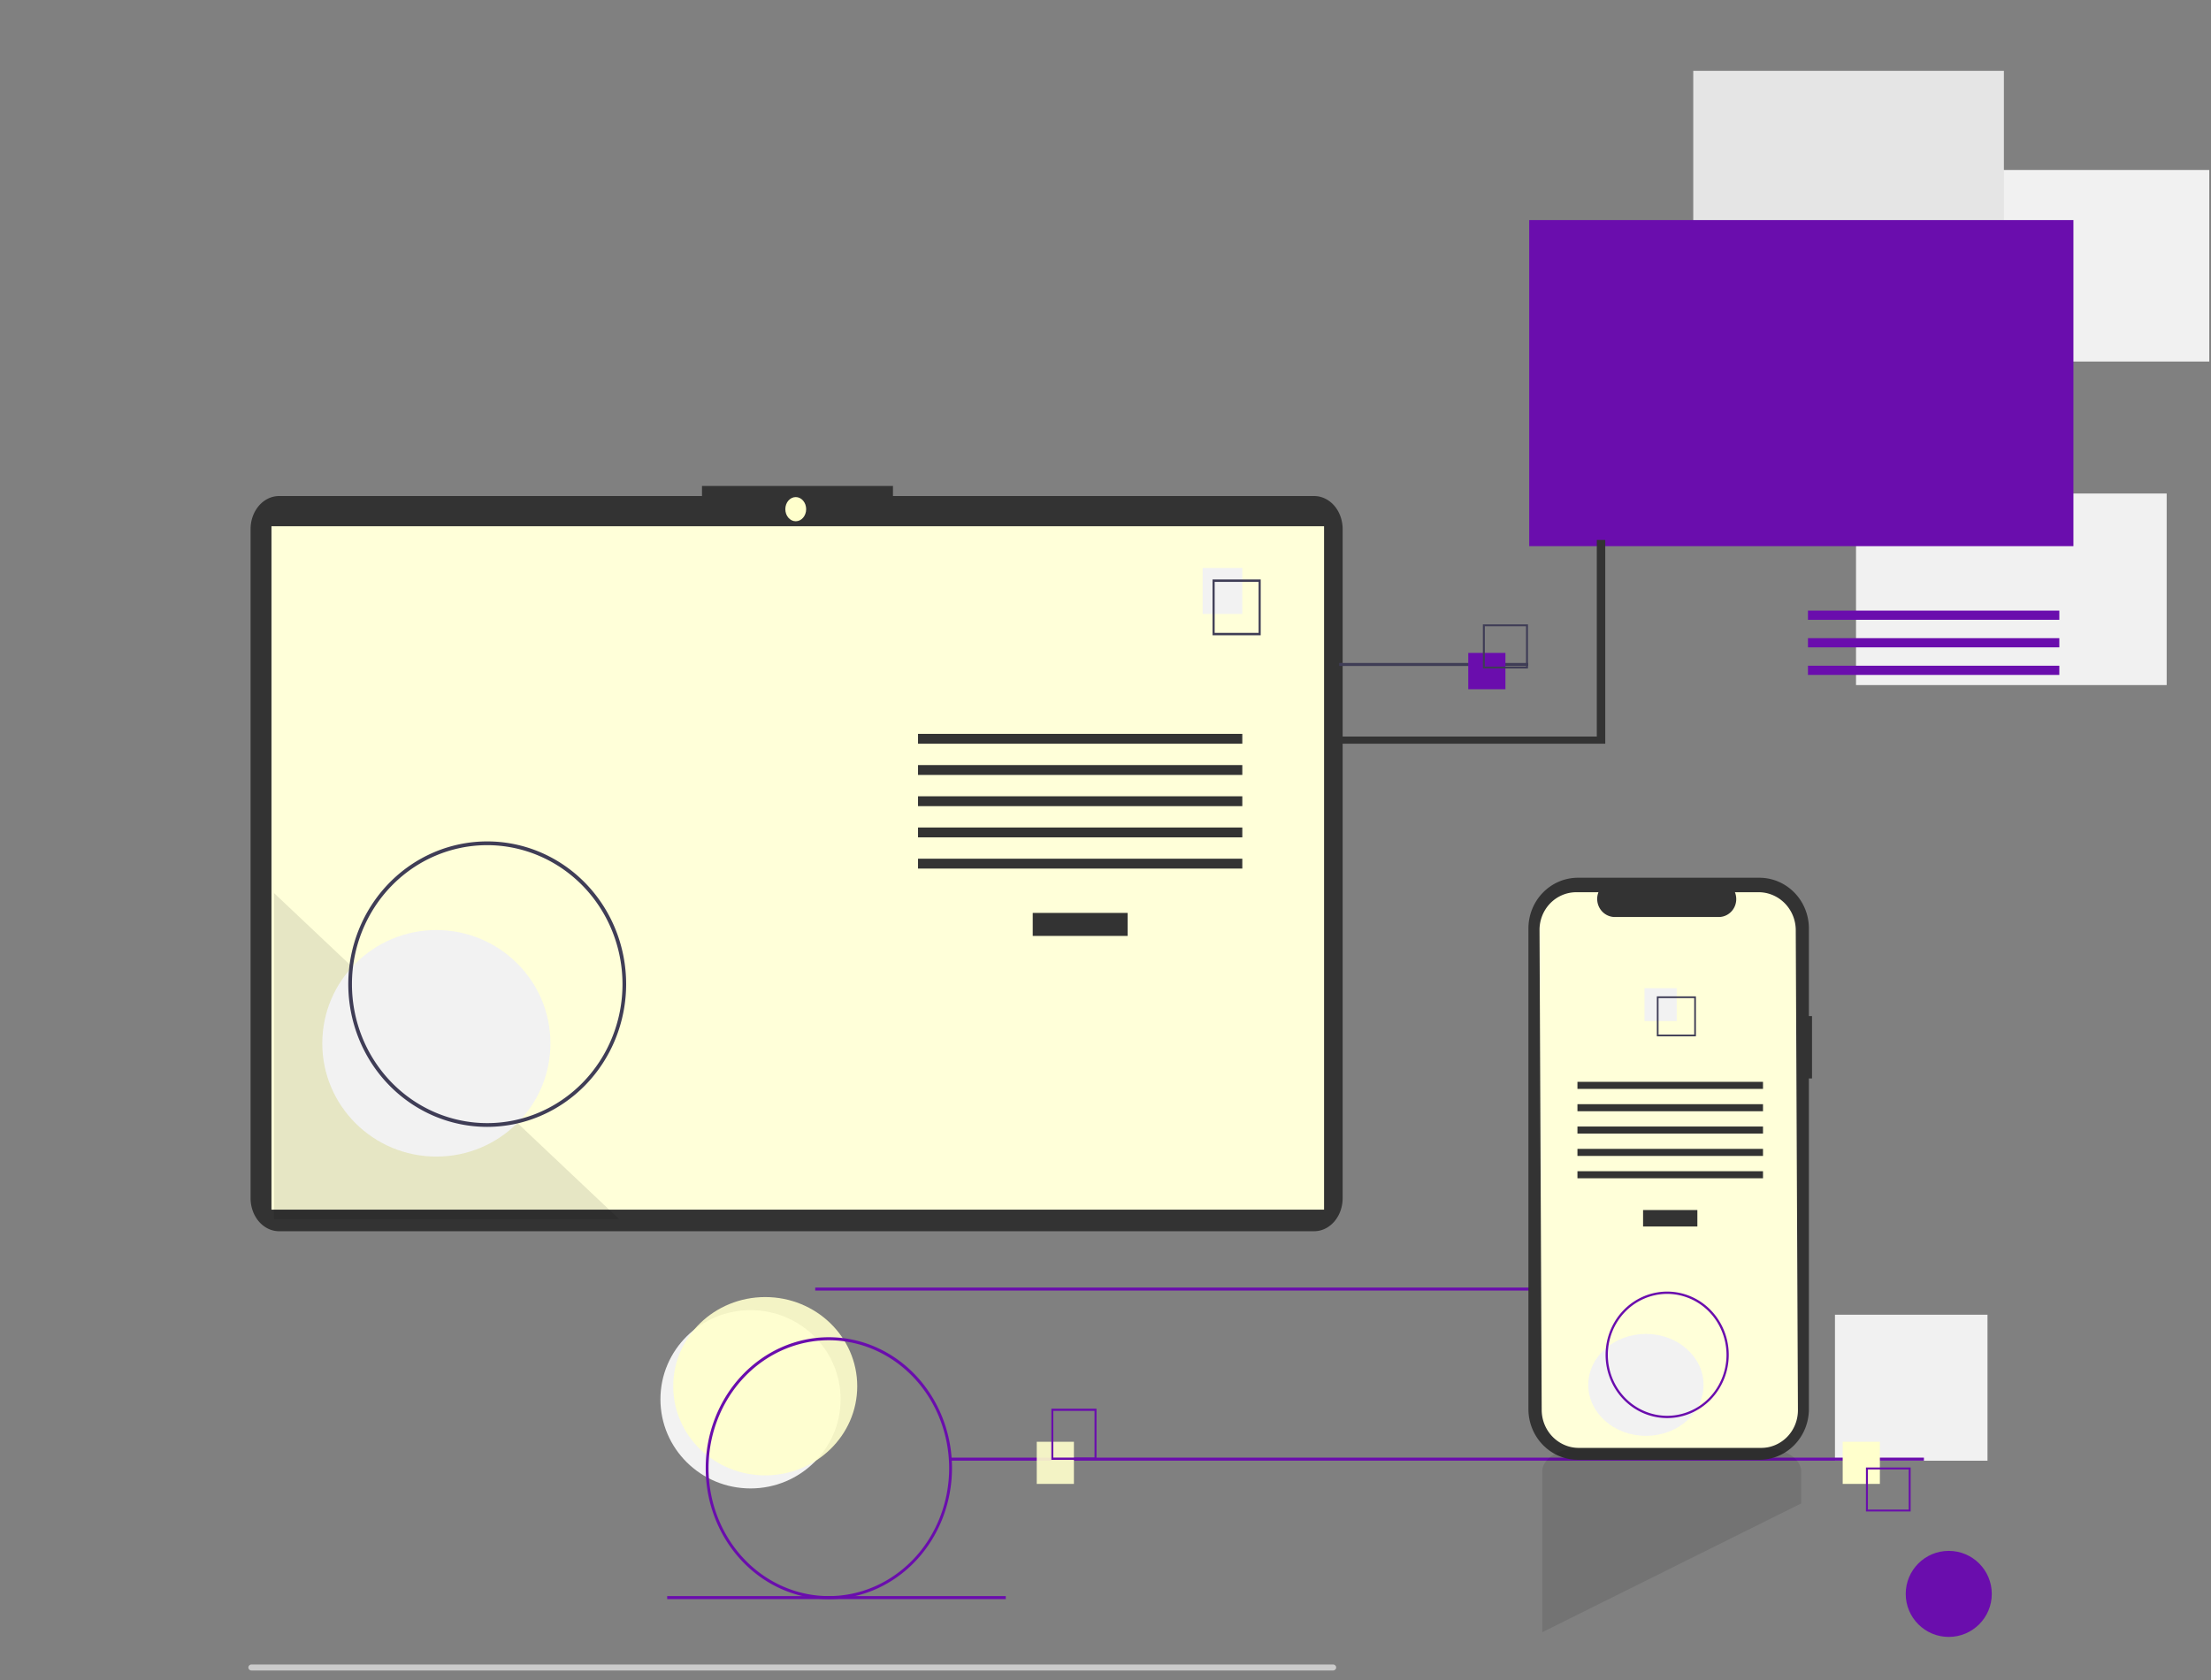 <?xml version="1.0" encoding="UTF-8" standalone="no"?>
<svg
   data-name="Layer 1"
   width="731.799"
   height="556.201"
   viewBox="0 0 731.799 556.201"
   version="1.1"
   id="svg17"
   sodipodi:docname="hero-image.svg"
   inkscape:version="1.3 (0e150ed, 2023-07-21)"
   xmlns:inkscape="http://www.inkscape.org/namespaces/inkscape"
   xmlns:sodipodi="http://sodipodi.sourceforge.net/DTD/sodipodi-0.dtd"
   xmlns="http://www.w3.org/2000/svg"
   xmlns:svg="http://www.w3.org/2000/svg">
  <rect x="0" y="0" width="731.799" height="556.201" fill="#808080" stroke="none"/>
  <defs
     id="defs17" />
  <sodipodi:namedview
     id="namedview17"
     pagecolor="#ffffff"
     bordercolor="#000000"
     borderopacity="0.25"
     inkscape:showpageshadow="2"
     inkscape:pageopacity="0.0"
     inkscape:pagecheckerboard="0"
     inkscape:deskcolor="#d1d1d1"
     showgrid="false"
     inkscape:zoom="1.4142136"
     inkscape:cx="337.64348"
     inkscape:cy="268.34702"
     inkscape:window-width="1920"
     inkscape:window-height="942"
     inkscape:window-x="0"
     inkscape:window-y="25"
     inkscape:window-maximized="1"
     inkscape:current-layer="svg17"
     inkscape:export-bgcolor="#ffffff00">
    <inkscape:grid
       id="grid20"
       units="px"
       originx="0"
       originy="0"
       spacingx="1"
       spacingy="1"
       empcolor="#0099e5"
       empopacity="0.302"
       color="#0099e5"
       opacity="0.149"
       empspacing="5"
       dotted="false"
       gridanglex="30"
       gridanglez="30"
       visible="false" />
  </sodipodi:namedview>
  <rect
     x="607.336"
     y="-483.572"
     width="50.486"
     height="48.333"
     fill="#f1f1f1"
     id="rect10"
     transform="scale(1,-1)"
     style="stroke-width:0.686"
     inkscape:export-filename="../code/landigpage/static/images/hero/hero-image.png"
     inkscape:export-xdpi="96"
     inkscape:export-ydpi="96" />
  <rect
     x="628.417"
     y="56.271"
     width="102.818"
     height="63.419"
     fill="#f1f1f1"
     id="rect11"
     style="stroke-width:1.122" />
  <rect
     x="614.309"
     y="163.376"
     width="102.818"
     height="63.419"
     fill="#f1f1f1"
     id="rect12"
     style="stroke-width:1.122" />
  <rect
     x="560.433"
     width="102.818"
     height="63.419"
     fill="#e5e5e5"
     id="rect13"
     y="23.444"
     style="stroke-width:1.122" />
  <rect
     x="506.137"
     y="72.864"
     width="180.125"
     height="107.945"
     fill="#6c63ff"
     id="rect14"
     style="fill:#6a0dad;fill-opacity:1;stroke-width:1.177" />
  <polygon
     points="515.194,172.35 517.784,172.35 517.784,246.149 349.472,246.149 349.472,243.559 515.194,243.559 "
     fill="#3f3d56"
     id="polygon14"
     style="fill:#333333;fill-opacity:1"
     transform="matrix(1.08,0,0,0.914,-27.896,21.226)" />
  <circle
     cx="645"
     cy="527.662"
     r="14.242"
     fill="#3f3d56"
     id="circle14"
     style="fill:#6a0dad;fill-opacity:1" />
  <rect
     x="598.397"
     y="202.143"
     width="83.199"
     height="3.041"
     fill="#6c63ff"
     id="rect15"
     style="fill:#6a0dad;fill-opacity:1;stroke-width:1.122" />
  <rect
     x="598.397"
     y="211.267"
     width="83.199"
     height="3.041"
     fill="#6c63ff"
     id="rect16"
     style="fill:#6a0dad;fill-opacity:1;stroke-width:1.122" />
  <rect
     x="598.397"
     y="220.39"
     width="83.199"
     height="3.041"
     fill="#6c63ff"
     id="rect17"
     style="fill:#6a0dad;fill-opacity:1;stroke-width:1.122" />
  <path
     d="M 441.175,553.025 H 83.277 a 1.072,1 0 0 1 0,-2 H 441.175 a 1.072,1 0 1 1 0,2 z"
     fill="#cbcbcb"
     id="path17"
     style="stroke-width:1.035" />
  <ellipse
     cx="248.412"
     cy="463.232"
     fill="#f2f2f2"
     id="circle1"
     rx="29.822"
     ry="29.518"
     style="stroke-width:0.501" />
  <ellipse
     cx="253.276"
     cy="458.912"
     fill="#6c63ff"
     id="circle2"
     rx="30.453"
     ry="29.518"
     style="fill:#ffffcc;fill-opacity:0.9;stroke-width:0.506" />
  <rect
     x="269.826"
     y="426.251"
     width="322.127"
     height="0.996"
     fill="#3f3d56"
     id="rect2"
     style="stroke-width:0.468;fill:#6a0dad;fill-opacity:1" />
  <path
     d="m 434.961,164.218 h -139.404 v -3.334 h -63.211 v 3.334 H 92.366 a 9.43,10.942 0 0 0 -9.43,10.942 v 221.494 a 9.43,10.942 0 0 0 9.43,10.942 H 434.961 a 9.43,10.942 0 0 0 9.43,-10.942 V 175.16 a 9.43,10.942 0 0 0 -9.43,-10.942 z"
     fill="#3f3d56"
     id="path2"
     style="fill:#333333;fill-opacity:1;stroke-width:0.577" />
  <rect
     x="89.849"
     y="174.212"
     width="348.391"
     height="226.244"
     fill="#6c63ff"
     id="rect3"
     style="fill:#ffffd9;fill-opacity:0.998;stroke-width:0.596" />
  <ellipse
     cx="263.376"
     cy="168.562"
     fill="#6c63ff"
     id="circle3"
     rx="3.448"
     ry="4.001"
     style="fill:#ffffcc;fill-opacity:1;stroke-width:0.577" />
  <polygon
     points="50.406,49.754 498.374,403.667 50.406,403.667 "
     opacity="0.1"
     id="polygon3"
     transform="matrix(0.255,0,0,0.305,77.855,280.485)" />
  <ellipse
     cx="144.427"
     cy="345.392"
     fill="#f2f2f2"
     id="circle4"
     rx="37.754"
     ry="37.495"
     style="stroke-width:0.624" />
  <rect
     x="341.814"
     y="302.224"
     width="31.402"
     height="7.614"
     fill="#3f3d56"
     id="rect4"
     style="fill:#333333;fill-opacity:1;stroke-width:0.577" />
  <rect
     x="303.85"
     y="242.946"
     width="107.329"
     height="3.263"
     fill="#3f3d56"
     id="rect5"
     style="fill:#333333;fill-opacity:1;stroke-width:0.577" />
  <rect
     x="303.85"
     y="253.279"
     width="107.329"
     height="3.263"
     fill="#3f3d56"
     id="rect6"
     style="fill:#333333;fill-opacity:1;stroke-width:0.577" />
  <rect
     x="303.85"
     y="263.612"
     width="107.329"
     height="3.263"
     fill="#3f3d56"
     id="rect7"
     style="fill:#333333;fill-opacity:1;stroke-width:0.577" />
  <rect
     x="303.85"
     y="273.945"
     width="107.329"
     height="3.263"
     fill="#3f3d56"
     id="rect8"
     style="fill:#333333;fill-opacity:1;stroke-width:0.577" />
  <rect
     x="303.85"
     y="284.278"
     width="107.329"
     height="3.263"
     fill="#3f3d56"
     id="rect9"
     style="fill:#333333;fill-opacity:1;stroke-width:0.577" />
  <rect
     x="398.056"
     y="188.019"
     width="13.123"
     height="15.227"
     fill="#f2f2f2"
     id="rect10-2"
     style="stroke-width:0.577" />
  <path
     d="m 417.272,210.316 h -15.935 v -18.49 h 15.935 z m -15.242,-0.804 h 14.55 V 192.63 H 402.029 Z"
     fill="#3f3d56"
     id="path10"
     style="stroke-width:0.577" />
  <path
     d="m 161.26,373.053 a 45.982,47.252 0 1 1 45.982,-47.252 46.034,47.305 0 0 1 -45.982,47.252 z m 0,-93.26 a 44.772,46.008 0 1 0 44.772,46.008 44.822,46.06 0 0 0 -44.772,-46.008 z"
     fill="#3f3d56"
     id="path12"
     style="stroke-width:0.613" />
  <rect
     x="443.253"
     y="219.477"
     width="62.566"
     height="0.996"
     fill="#3f3d56"
     id="rect12-9"
     style="stroke-width:0.35" />
  <rect
     x="314.652"
     y="482.553"
     width="322.127"
     height="0.996"
     fill="#3f3d56"
     id="rect13-7"
     style="stroke-width:0.468;fill:#6a0dad;fill-opacity:1" />
  <rect
     x="220.826"
     y="528.392"
     width="112.063"
     height="0.996"
     fill="#3f3d56"
     id="rect14-5"
     style="stroke-width:0.468;fill:#6a0dad;fill-opacity:1" />
  <rect
     x="343.142"
     y="477.3"
     width="12.305"
     height="13.951"
     fill="#6c63ff"
     id="rect15-6"
     style="stroke-width:0.468;fill:#ffffcc;fill-opacity:0.9" />
  <path
     d="m 362.918,483.279 h -14.942 v -16.94 h 14.942 z m -14.292,-0.737 h 13.643 v -15.467 h -13.643 z"
     fill="#3f3d56"
     id="path15"
     style="stroke-width:0.468;fill:#6a0dad;fill-opacity:1" />
  <rect
     x="485.968"
     y="216.146"
     width="12.299"
     height="12.029"
     fill="#6c63ff"
     id="rect16-5"
     style="fill:#6a0dad;fill-opacity:1;stroke-width:0.434" />
  <path
     d="m 505.734,221.302 h -14.934 v -14.606 h 14.934 z m -14.285,-0.635 h 13.636 V 207.331 H 491.449 Z"
     fill="#3f3d56"
     id="path16"
     style="stroke-width:0.434" />
  <rect
     x="609.897"
     y="477.3"
     width="12.305"
     height="13.951"
     fill="#6c63ff"
     id="rect17-3"
     style="stroke-width:0.468;fill:#ffffcc;fill-opacity:1" />
  <path
     d="m 632.386,500.384 h -14.793 v -14.561 h 14.793 z m -14.15,-0.633 h 13.507 V 486.456 H 618.236 Z"
     fill="#3f3d56"
     id="path17-0"
     style="fill:#6a0dad;fill-opacity:1;stroke-width:24.015;stroke-dasharray:none;paint-order:markers fill stroke" />
  <path
     id="path18"
     style="fill:#333333;fill-opacity:1;stroke-width:0.44"
     d="m 522.28,290.578 a 16.399,16.787 0 0 0 -16.399,16.787 v 159.123 a 16.399,16.787 0 0 0 16.399,16.787 h 60.028 a 16.399,16.787 0 0 0 16.4,-16.787 V 357.015 h 1.036 v -20.645 h -1.036 V 307.365 A 16.399,16.787 0 0 0 582.309,290.578 Z" />
  <path
     d="m 594.362,307.905 0.719,158.89 a 12.54,12.244 84.396 0 1 -12.188,12.539 H 522.573 A 12.54,12.244 84.396 0 1 510.272,466.796 l -0.719,-158.89 a 12.539,12.243 84.396 0 1 12.188,-12.535 h 7.318 a 5.957,5.816 84.396 0 0 5.425,8.204 h 34.391 a 5.957,5.816 84.396 0 0 5.35,-8.204 h 7.836 a 12.539,12.243 84.396 0 1 12.302,12.535 z"
     fill="#6c63ff"
     id="path19"
     style="fill:#ffffd9;fill-opacity:0.998;stroke-width:0.44" />
  <rect
     x="543.827"
     y="400.583"
     width="17.969"
     height="5.451"
     fill="#3f3d56"
     id="rect19"
     style="fill:#333333;fill-opacity:1;stroke-width:0.44" />
  <rect
     x="522.104"
     y="358.144"
     width="61.416"
     height="2.336"
     fill="#3f3d56"
     id="rect20"
     style="fill:#333333;fill-opacity:1;stroke-width:0.44" />
  <rect
     x="522.104"
     y="365.541"
     width="61.416"
     height="2.336"
     fill="#3f3d56"
     id="rect21"
     style="fill:#333333;fill-opacity:1;stroke-width:0.44" />
  <rect
     x="522.104"
     y="372.939"
     width="61.416"
     height="2.336"
     fill="#3f3d56"
     id="rect22"
     style="fill:#333333;fill-opacity:1;stroke-width:0.44" />
  <rect
     x="522.104"
     y="380.337"
     width="61.416"
     height="2.336"
     fill="#3f3d56"
     id="rect23"
     style="fill:#333333;fill-opacity:1;stroke-width:0.44" />
  <rect
     x="522.104"
     y="387.734"
     width="61.416"
     height="2.336"
     fill="#3f3d56"
     id="rect24"
     style="fill:#333333;fill-opacity:1;stroke-width:0.44" />
  <rect
     x="544.308"
     y="327.121"
     width="10.65"
     height="10.902"
     fill="#f2f2f2"
     id="rect25"
     style="stroke-width:0.44" />
  <path
     d="m 548.384,329.847 v 13.238 h 12.932 v -13.238 z m 12.371,12.664 h -11.81 v -12.089 h 11.81 z"
     fill="#3f3d56"
     id="path25"
     style="stroke-width:0.44" />
  <path
     d="m 596.168,497.708 v -10.549 a 12.378,7.794 0 0 0 -12.375,-7.795 h -60.962 a 12.378,7.794 0 0 0 -12.375,7.795 v 53.189 l 51.36,-25.55 0.879,-0.437 9.554,-4.751 0.892,-0.446 z"
     opacity="0.1"
     id="path26"
     style="stroke-width:0.349" />
  <ellipse
     cx="544.765"
     cy="458.47"
     fill="#f2f2f2"
     id="circle26"
     rx="19.075"
     ry="16.869"
     style="stroke-width:0.409" />
  <path
     d="m 274.334,529.389 a 40.758,43.348 0 1 1 40.758,-43.348 40.804,43.397 0 0 1 -40.758,43.348 z m 0,-85.699 a 39.821,42.351 0 1 0 39.821,42.351 39.866,42.399 0 0 0 -39.821,-42.351 z"
     fill="#3f3d56"
     id="path27"
     style="fill:#6a0dad;fill-opacity:1;stroke-width:0.483" />
  <path
     d="m 551.802,469.46 a 20.38,20.939 0 1 1 20.38,-20.939 20.403,20.963 0 0 1 -20.38,20.939 z m 0,-41.117 a 19.639,20.178 0 1 0 19.639,20.178 19.661,20.2 0 0 0 -19.639,-20.178 z"
     fill="#3f3d56"
     id="path28"
     style="fill:#6a0dad;fill-opacity:1;stroke-width:0.376"
     inkscape:export-filename="hero-image.png"
     inkscape:export-xdpi="96"
     inkscape:export-ydpi="96" />
</svg>
